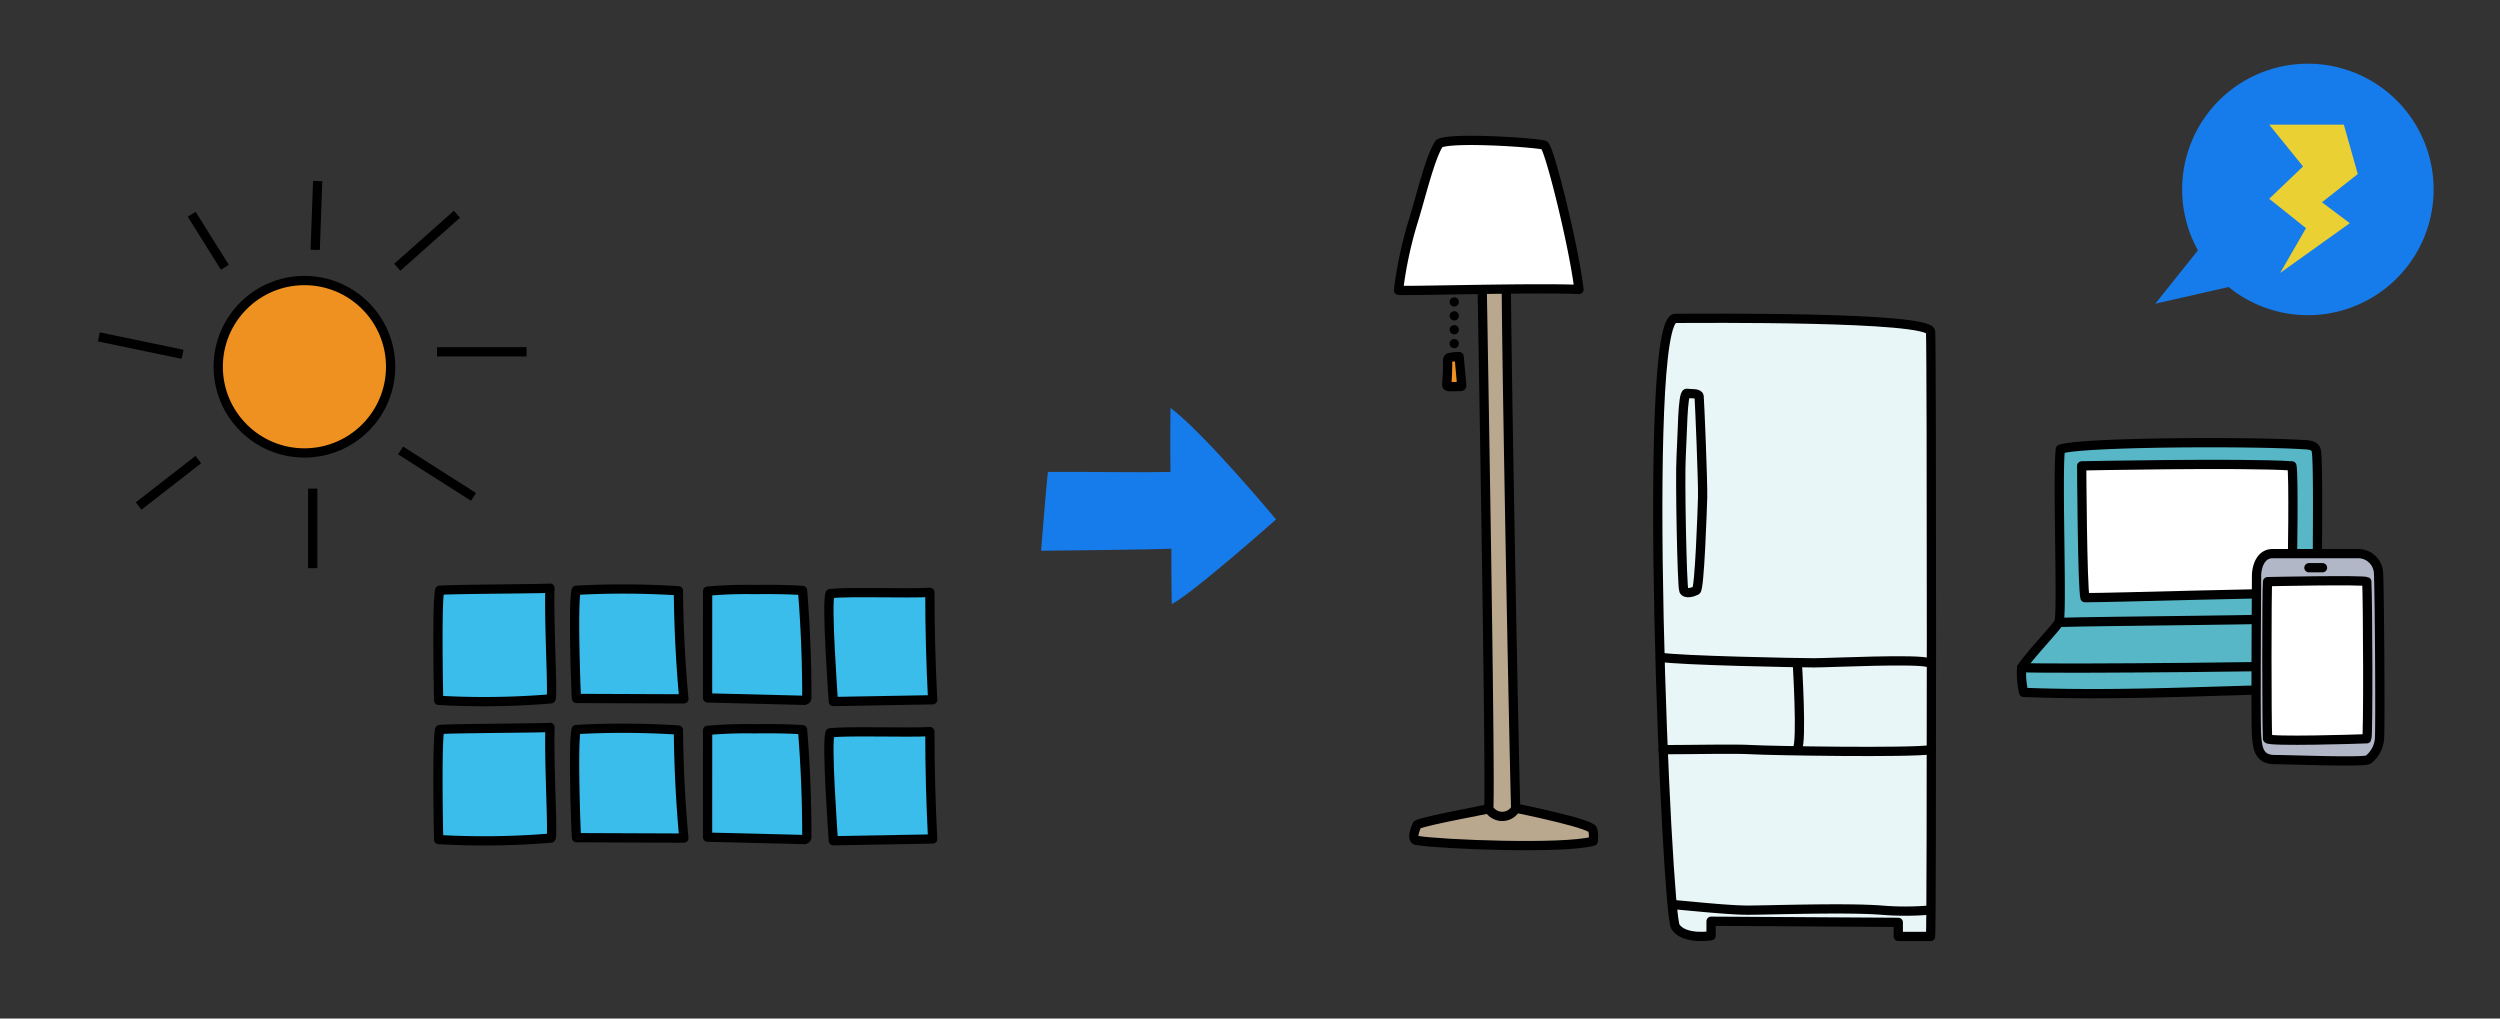 <svg xmlns="http://www.w3.org/2000/svg" width="270" height="110" viewBox="0 0 270 110"><rect x="0" y="0" width="270" height="110" fill="#333333" stroke="none"/><defs><style>.cls-1,.cls-7{fill:#ef9120;}.cls-1,.cls-10,.cls-11,.cls-12,.cls-2,.cls-3,.cls-4,.cls-5,.cls-6,.cls-7{stroke:#000;}.cls-1,.cls-2{stroke-miterlimit:10;}.cls-11,.cls-13,.cls-2{fill:none;}.cls-3{fill:#3abdeb;}.cls-10,.cls-11,.cls-12,.cls-3,.cls-4,.cls-5,.cls-6,.cls-7{stroke-linecap:round;stroke-linejoin:round;}.cls-4{fill:#e9f6f8;}.cls-5{fill:#b9a88e;}.cls-6{fill:#fff;}.cls-8{fill:#177ceb;}.cls-9{fill:#ead032;}.cls-10{fill:#58b7c6;}.cls-12{fill:#b1b7c7;}</style></defs><title>solar_2-2</title><g id="レイヤー_2" data-name="レイヤー 2"><g id="img"><circle class="cls-1" cx="32.878" cy="39.608" r="9.31"/><line class="cls-2" x1="20.702" y1="23.135" x2="24.283" y2="28.865"/><line class="cls-2" x1="34.041" y1="26.985" x2="34.31" y2="19.554"/><line class="cls-2" x1="42.904" y1="28.865" x2="49.35" y2="23.135"/><line class="cls-2" x1="47.201" y1="37.996" x2="56.87" y2="37.996"/><line class="cls-2" x1="43.262" y1="48.649" x2="51.14" y2="53.663"/><line class="cls-2" x1="33.773" y1="52.768" x2="33.773" y2="61.362"/><line class="cls-2" x1="21.419" y1="49.634" x2="14.973" y2="54.648"/><line class="cls-2" x1="19.718" y1="38.265" x2="10.676" y2="36.385"/><path class="cls-3" d="M47.374,75.638a87.365,87.365,0,0,0,12.121-.16c.258-.024-.233-8.2-.1-11.962,0,.081-10.665.107-11.91.233C47.178,65.054,47.337,73.9,47.374,75.638Z"/><path class="cls-3" d="M62.265,75.433l11.591.046q-.538-5.815-.587-11.674A92.984,92.984,0,0,0,62.23,63.75C61.849,65.031,62.215,75.433,62.265,75.433Z"/><path class="cls-3" d="M76.418,75.376l10.356.257a.337.337,0,0,0,.32-.118.492.492,0,0,0,.044-.252q0-5.754-.462-11.493c-1.712-.11-3.466-.121-5.179-.1a48.656,48.656,0,0,0-5.075.171C76.423,65.953,76.417,73.263,76.418,75.376Z"/><path class="cls-3" d="M90,75.765l10.726-.189c-.2-3.956-.3-7.639-.3-11.6-2.466.147-8.578-.1-10.774.13C89.235,65.073,89.945,74.851,90,75.765Z"/><path class="cls-3" d="M47.374,90.675A87.212,87.212,0,0,0,59.5,90.514c.258-.023-.233-8.2-.1-11.961,0,.081-10.665.107-11.91.233C47.178,80.09,47.337,88.934,47.374,90.675Z"/><path class="cls-3" d="M62.265,90.47l11.591.046q-.538-5.816-.587-11.674a92.984,92.984,0,0,0-11.039-.055C61.849,80.068,62.215,90.47,62.265,90.47Z"/><path class="cls-3" d="M76.418,90.413l10.356.256a.334.334,0,0,0,.32-.117.492.492,0,0,0,.044-.252q0-5.755-.462-11.493c-1.712-.11-3.466-.121-5.179-.1a48.656,48.656,0,0,0-5.075.171C76.423,80.99,76.417,88.3,76.418,90.413Z"/><path class="cls-3" d="M90,90.8l10.726-.189c-.2-3.957-.3-7.639-.3-11.6-2.466.147-8.578-.1-10.774.13C89.235,80.109,89.945,89.888,90,90.8Z"/><path class="cls-4" d="M180.945,34.383c-3.76,0-.963,64.268,0,65.712s3.851.963,3.851.963V99.493l20.219.121v1.521h3.49c.121-1.16.121-63.622,0-65.307S183.352,34.383,180.945,34.383Z"/><path class="cls-4" d="M179.328,70.986c2.14.356,14.9.6,16.583.6s11.433-.481,12.4,0"/><path class="cls-4" d="M179.621,80.964c3.25,0,7.7-.115,9.628,0s17.03.366,19.347,0"/><path class="cls-4" d="M194.108,71.583s.527,8.559,0,9.329"/><path class="cls-4" d="M180.624,97.691c1.645.124,5.978.606,8.144.606s10.681-.3,14.442,0a30.823,30.823,0,0,0,5.1,0"/><path class="cls-4" d="M182.179,42.478c.476.079,1.277-.047,1.325.331s.425,9.415.378,10.929-.327,9.841-.684,10.03-1.161.426-1.35,0-.426-12.206-.284-14.477S181.706,42.4,182.179,42.478Z"/><path class="cls-5" d="M162.363,87.007c-1.082.316-8.312,1.563-9.312,2.063-.813,1.812,0,1.7,0,1.7,2.5.428,15.833.96,19.021.074.125-1.324-.209-1.4-.209-1.4C170.676,88.632,162.363,87.007,162.363,87.007Z"/><path class="cls-5" d="M160.03,28.457s1,56.224.751,58.866a1.677,1.677,0,0,0,2.916,0c-.167-4.691-1.167-56.708-1-58.866A2.754,2.754,0,0,0,160.03,28.457Z"/><path class="cls-6" d="M166.81,15.7c.593.582,3.146,10.806,3.72,15.558-5-.21-19.391.214-19.49.088a43.374,43.374,0,0,1,1.527-7.244c.861-2.734,1.854-7.043,2.849-8.576C156.47,14.738,166.55,15.443,166.81,15.7Z"/><path class="cls-7" d="M157.588,38.513l.278,3.1a.1.1,0,0,1-.039.107.261.261,0,0,1-.13.023l-1.014.02a.587.587,0,0,1-.388-.08.205.205,0,0,1-.044-.175c.054-.717.084-1.436.095-2.154,0-.189-.094-.564.138-.719A4.335,4.335,0,0,1,157.588,38.513Z"/><path d="M156.56,37.11a.5.5,0,0,1,.5-.5h0a.5.5,0,0,1,.5.5h0a.508.508,0,0,1-.5.5h0A.5.5,0,0,1,156.56,37.11Zm0-1.5a.5.5,0,0,1,.5-.5h0a.5.5,0,0,1,.5.5h0a.508.508,0,0,1-.5.5h0A.5.5,0,0,1,156.56,35.61Zm0-1.5a.5.5,0,0,1,.5-.5h0a.5.5,0,0,1,.5.5h0a.508.508,0,0,1-.5.5h0A.5.5,0,0,1,156.56,34.11Zm0-1.5a.5.5,0,0,1,.5-.5h0a.5.5,0,0,1,.5.5h0a.508.508,0,0,1-.5.5h0A.5.5,0,0,1,156.56,32.61Z"/><path class="cls-8" d="M113.174,50.971c5.516-.023,10.021.069,13.239,0-.046-3.011,0-6.918,0-6.918,3.677,2.758,11.4,12.043,11.4,12.043s-9.009,8-11.261,9.147c-.046-2.065-.045-5.986-.045-5.986-1.1.092-14.067.223-14.067.223S112.99,52.466,113.174,50.971Z"/><path class="cls-8" d="M249.253,6.88a13.576,13.576,0,0,0-11.877,20.159L232.77,32.8l7.921-1.8A13.579,13.579,0,1,0,249.253,6.88Z"/><polygon class="cls-9" points="245.074 13.461 253.136 13.461 254.641 18.795 250.771 21.846 253.781 24.103 246.256 29.478 249.051 24.641 245.074 21.469 248.729 17.976 245.074 13.461"/><path class="cls-10" d="M222.365,67.22c-.417.7-3.163,3.548-4.03,4.887a9.192,9.192,0,0,0,.222,2.673c12.557.469,23.752-.462,36.317-.418a13.586,13.586,0,0,0-.126-2.552,31.7,31.7,0,0,0-4.424-5.112c-.167-2.432.147-17.234-.19-18.11-.193-.5-.729-.528-1.265-.563-5.865-.376-24.336-.284-26.35.492C222.17,51.41,222.75,66.255,222.365,67.22Z"/><path class="cls-6" d="M224.822,50.314s.071,13.166.356,14.234c3.274,0,21.28-.57,22.347-.427.072-3.345.214-12.882,0-13.807C242.045,49.958,224.822,50.314,224.822,50.314Z"/><path class="cls-11" d="M222.365,67.22c4.306-.143,25.847-.261,27.959-.522"/><path class="cls-11" d="M218.335,72.107c3.893.166,31.609-.119,36.413-.3"/><path class="cls-12" d="M245.447,59.791c-1.418,0-1.74,1.632-1.74,2.393s-.109,15.936,0,17.241.218,2.611,1.958,2.611,9.681.326,10.116,0a3.2,3.2,0,0,0,1.2-2.176c.108-1.088,0-16.7-.109-18.111a2.207,2.207,0,0,0-2.284-1.958Z"/><path class="cls-6" d="M244.9,62.817s10.333-.218,10.714,0c.109,2.121.163,16.751,0,16.969-1.251.054-10.388.326-10.714,0C244.8,78.1,244.8,63.415,244.9,62.817Z"/><path class="cls-11" d="M249.363,61.314h1.469"/><rect class="cls-13" width="270" height="110"/></g></g></svg>